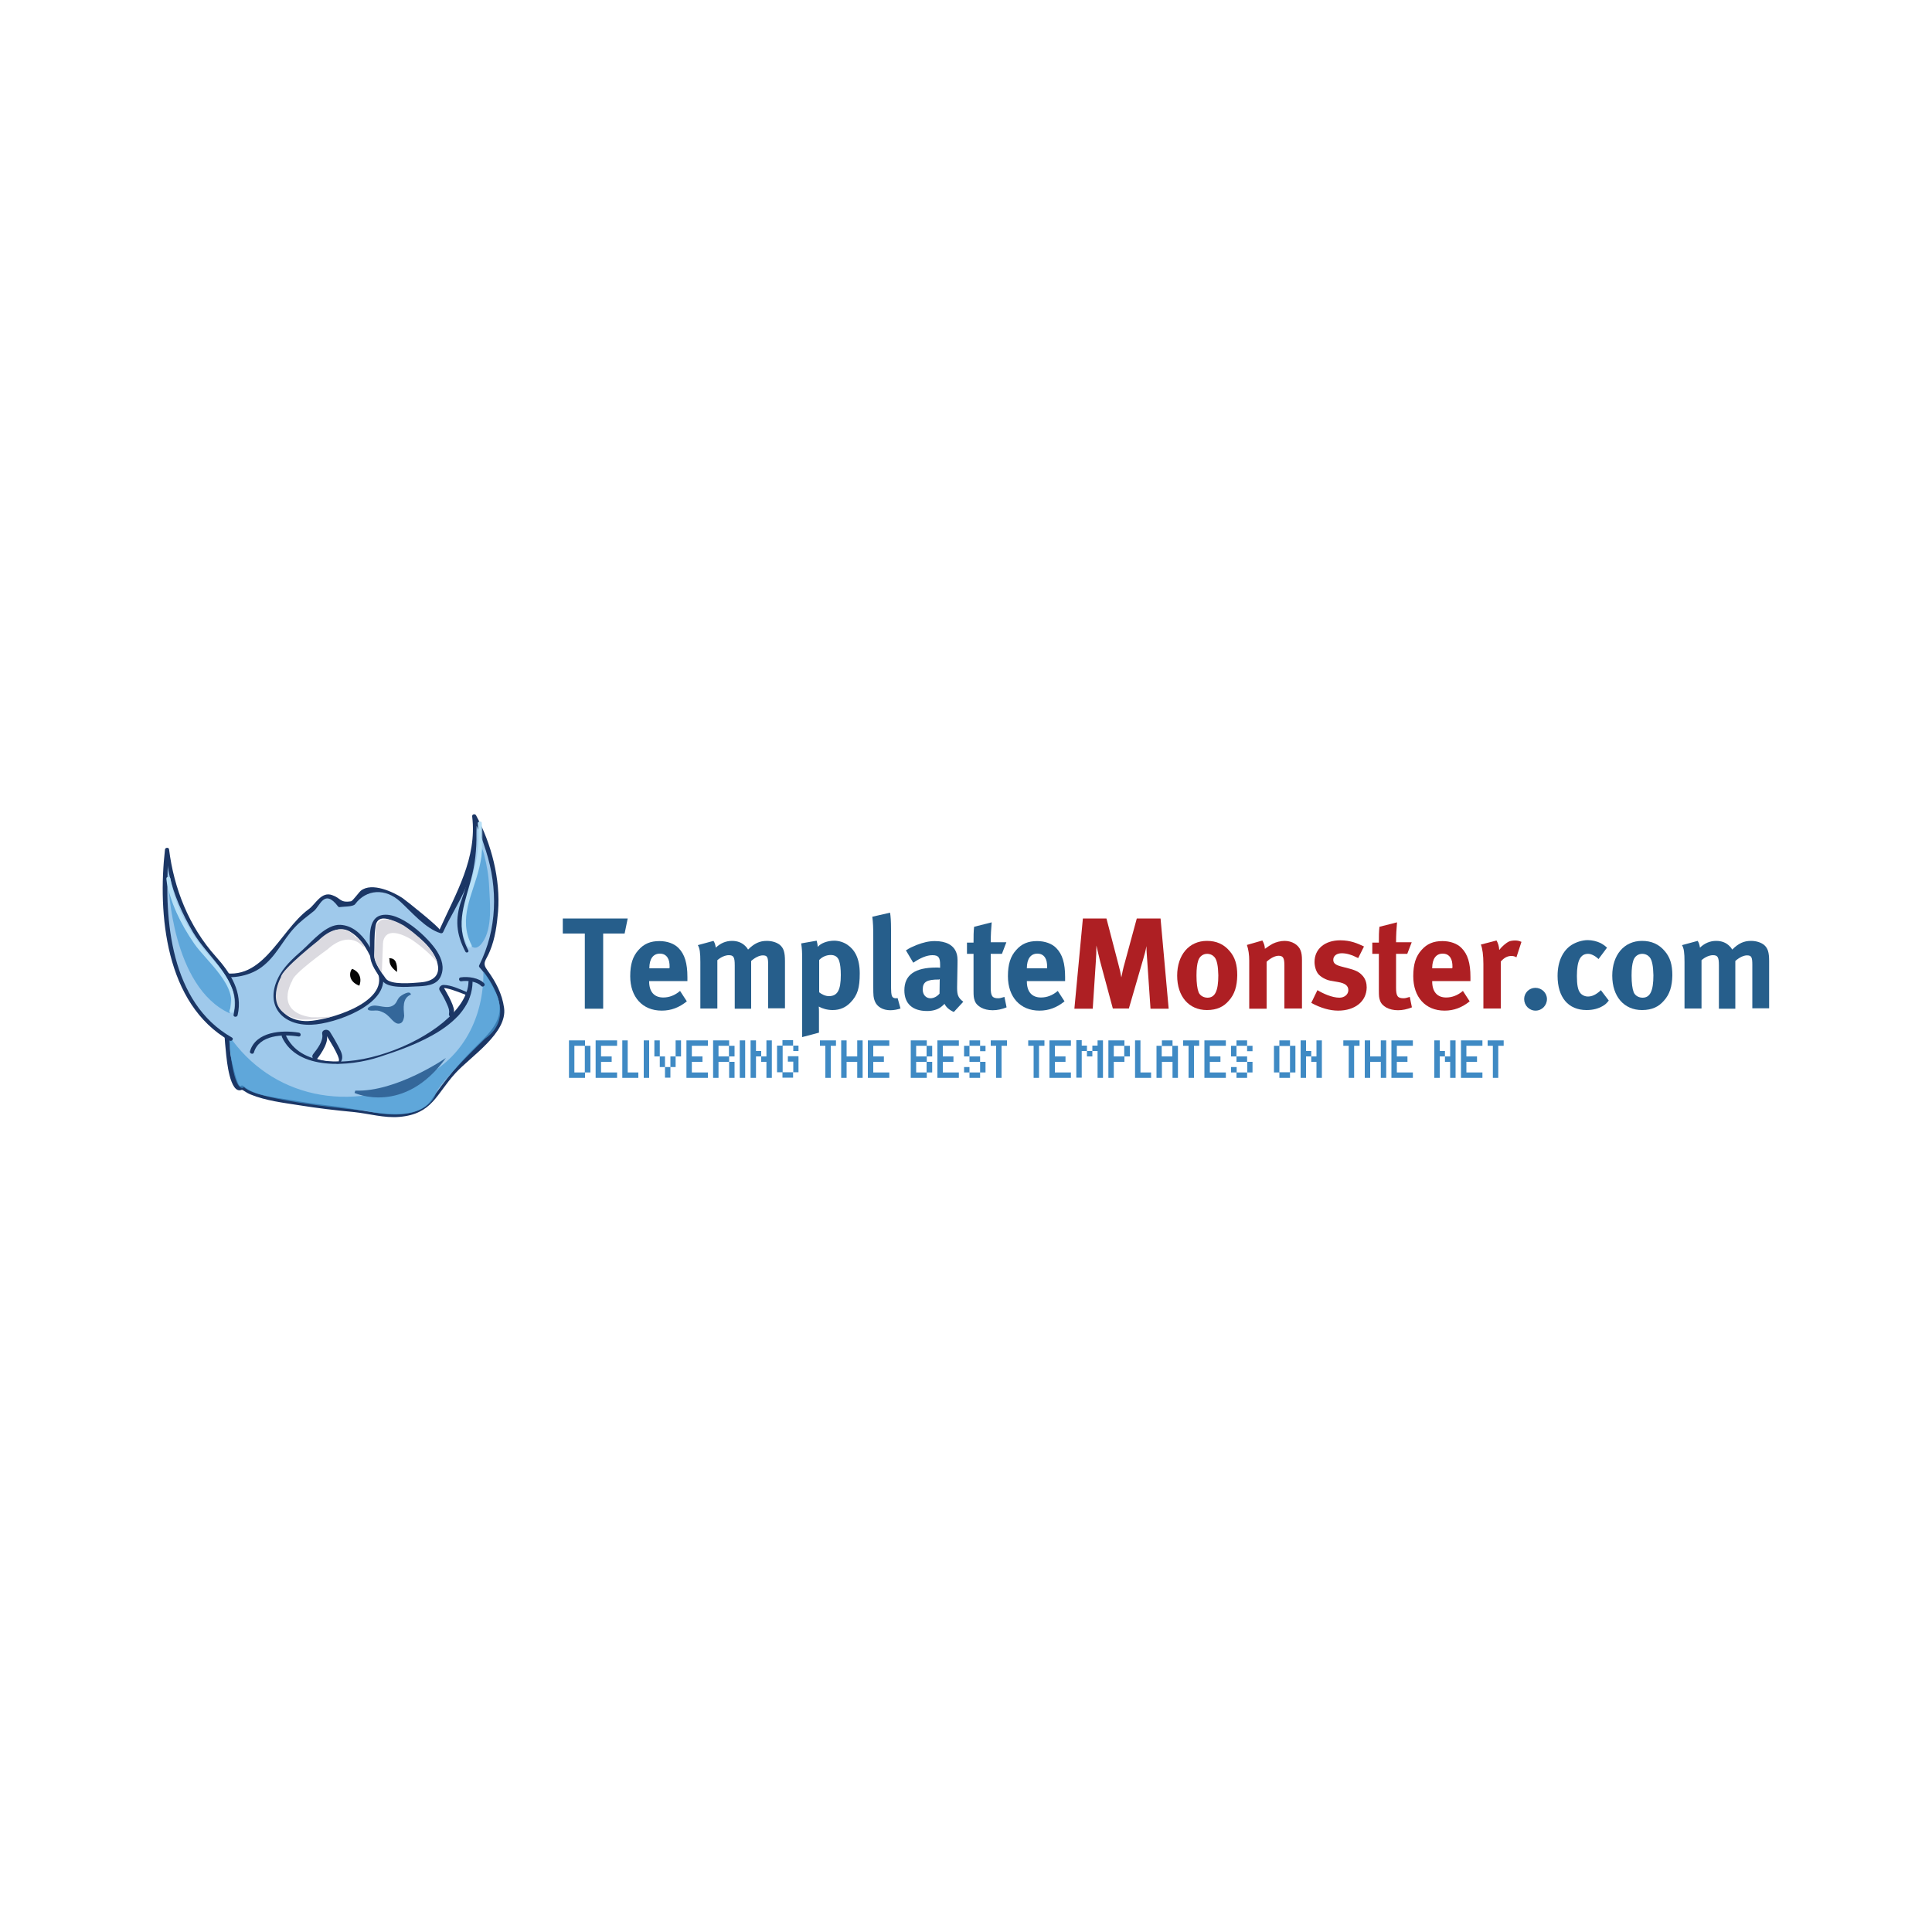 <?xml version="1.0" encoding="utf-8"?>
<!-- Generator: Adobe Illustrator 24.2.0, SVG Export Plug-In . SVG Version: 6.00 Build 0)  -->
<svg version="1.1" id="Layer_1" xmlns="http://www.w3.org/2000/svg" xmlns:xlink="http://www.w3.org/1999/xlink" x="0px" y="0px"
	 viewBox="0 0 1000 1000" style="enable-background:new 0 0 1000 1000;" xml:space="preserve">
<style type="text/css">
	.st0{fill:#9FC9EB;}
	.st1{fill:#1B3665;}
	.st2{fill:#FFFFFF;}
	.st3{opacity:0.71;}
	.st4{fill:#459AD4;}
	.st5{fill:#DBDAE0;}
	.st6{fill:#34679A;}
	.st7{filter:url(#Adobe_OpacityMaskFilter);}
	.st8{enable-background:new    ;}
	.st9{mask:url(#SVGID_1_);}
	.st10{fill:#B7E0F7;}
	.st11{filter:url(#Adobe_OpacityMaskFilter_1_);}
	.st12{mask:url(#SVGID_5_);}
	.st13{fill:#060606;}
	.st14{fill:#265E8B;}
	.st15{fill:#AE1F23;}
	.st16{fill:#3F8AC4;}
</style>
<g>
	<path class="st0" d="M110.4,503.4c0,0,23.6,9,38.3-20.8c0,0,10-11.2,13-11.8c0,0,7.7-13.5,14.1-2.2l7.1-1.1c0,0,2.4-6.2,7.1-6.2
		c0,0,9.4-2.2,17.7,4.5c0,0,17.7,16.3,20.6,16.3c0,0,7.7-17.4,10.6-20.8c2.9-3.4,7.7-33.1,6.5-38.7c0,0,23.1,41.8,3.5,77.5
		c0,0,22.4,24.1,2.9,37.6c0,0-24.2,23-25.9,28.6c-1.8,5.6-10.6,15.2-37.1,9c0,0-57.2-5.1-63.7-12.4c0,0-5.9,6.2-8.3-29.8
		c-2.4-35.9-1.8,0.6-1.8,0.6l-5.3-32"/>
	<path class="st1" d="M110.1,504.4c8.1,2.9,18.6,1.2,25.3-3.8c7.6-5.7,10.7-13.6,16.9-20.3c3.2-3.5,6.5-5.8,10.1-8.7
		c3.3-2.6,5.4-11.9,12.6-2.4c0.2,0.3,0.7,0.4,1,0.3c1.7-0.3,6.7-0.1,7.8-1.5c5.8-7.8,15.7-8.4,23.4-1.3c5.7,5.2,13.1,14,20.8,16.3
		c0.6,0.2,1.2-0.1,1.4-0.6c3.5-7.8,8.4-15.2,11.7-23c4.1-9.7,4.9-21.6,5.6-31.8c0.3-3.7-2.4-5.1-1.4-3.1c2.6,5.1,4.5,10.4,6.2,15.8
		c6.3,19.7,5.9,40.6-3.5,59.4c-0.2,0.3,0,0.8,0.2,1c3.7,4.1,6.4,8.7,8.6,13.5c5.3,11.7-1.8,19-9.7,26.7c-9.2,9-16.8,18.1-23.9,28.5
		c-8.9,12.8-34.5,5-48.4,3.4c-8.5-1-17-2.1-25.4-3.6c-6.9-1.2-17.9-2.1-23.3-7c-0.4-0.4-1.1-0.5-1.5-0.1c-1.7,1.6-5.2-15.2-5.3-16.2
		c-1.1-8.2,1.3-21.7-2.8-29c-0.4-0.8-1.7-0.8-2,0.1c-0.9,2.5-0.4,5.9-0.4,8.5c0,2.1,0,4.1,0,6.2c0,1.9,2.3,2.6,2,0.8
		c-1.7-10.3-3.4-20.7-5.1-31c-0.2-1.3-2.3-0.9-2.1,0.4c1.8,10.7,3.5,21.3,5.3,32c0.2,1.1,2.1,1.1,2.1-0.1c-0.1-4.4-0.1-8.7,0-13.1
		c0.1-4.1-1.5-2-1.2,1.3c0.8,8.1,1.1,16.2,2,24.2c0.2,1.6,1.8,20.5,8,17.9c0.5-0.2,2.1,1.4,4.6,2.4c7.8,3.2,17,4.3,25.3,5.6
		c9.3,1.5,18.7,2.6,28.2,3.5c7.8,0.8,15.7,3.2,23.6,2.5c17-1.5,19-11.8,28.9-22.6c7.8-8.6,27.1-20.8,25.2-33.9
		c-1-7.1-4.2-13.3-8.5-19.2c-3.2-4.3-0.9-4.9,1.2-10.2c2.7-6.5,3.6-13.6,4.2-20.4c1.3-16.6-3.4-35-11.4-49.8c-0.6-1-2.2-0.5-2,0.6
		c2.6,21.6-8.4,39.7-16.9,58.6c0.4-0.9-16.9-14.8-19.2-16.4c-4.7-3.1-15.8-8.3-21.5-3.8c-1.1,0.9-4.2,5.3-5.1,5.5
		c-5.9,0.9-5.1-1.6-9.8-3.2c-5.6-2-8.6,4.7-12,7.2c-15.6,11.3-24.5,40.6-49,31.8C109.5,502,108.8,503.9,110.1,504.4L110.1,504.4z"/>
	<path class="st2" d="M163.9,546.9c2.1-2.5,5.9-8.3,5.1-11.8c0,0,7,10.9,6.2,12.7c-0.8,1.8-0.4,0.4-0.4,0.4S168.7,548.9,163.9,546.9
		z"/>
	<path class="st1" d="M165.6,548c2.9-3.6,6.3-8.6,5.4-13.3c-1.3,0.4-2.7,0.8-4,1.2c1,1.6,2,3.3,3,5c0.8,1.4,1.6,2.8,2.2,4.2
		c0.3,0.5,0.5,1.1,0.7,1.6c0,0.2,0.1,0.3,0.1,0.5c0.1,0.6,0.5-0.7-0.1,0.2c1.1,0,2.3-0.1,3.4-0.1c0,0,0,0,0,0c0.2,0.5,0.3,1,0.5,1.5
		c0,0.2-0.1,0.2,0,0c0.4-1.5-0.7-2.9-2.4-2.7c-3.3,0.4-6.7,0-9.8-1.2c-2.6-1-4,2.8-1.5,3.8c3.8,1.4,8,1.8,12,1.4
		c-0.8-0.9-1.6-1.8-2.4-2.7c-0.3,0.9-0.4,1.8,0.3,2.5c0.9,0.9,2.7,1,3.4-0.2c1.7-2.8,0.1-5.5-1.3-8.2c-1.3-2.5-2.8-5-4.3-7.4
		c-1.2-1.9-4.5-1.2-4,1.2c0.6,3.6-2.6,7.6-4.7,10.3C160.4,547.8,164,550.1,165.6,548z"/>
	<path class="st2" d="M240.7,515.3c0,0-8.5-3.5-11.2-3.5c0,0,5.2,8.4,5.2,11.8c0,0.3,0,0.5-0.1,0.8
		C233.5,527.1,241.5,516.8,240.7,515.3z"/>
	<path class="st1" d="M241.4,513.4c-3.6-1.5-7.8-3.5-11.7-3.6c-1.5-0.1-3,1.5-2.1,2.9c1.5,2.4,2.9,5,4,7.6c0.6,1.4,1.1,2.7,0.8,4.3
		c-0.3,1.4,1.2,2.5,2.6,2.3c2.2-0.4,3.9-3.6,5-5.2c1.1-1.6,3.5-4.6,2.8-6.7c-0.8-2.4-5-1.8-4.2,0.7c0.1,0.3-1.5,2.8-2.1,3.7
		c-0.6,0.9-1.2,1.7-1.9,2.5c-0.3,0.4-0.6,0.7-0.9,1.1c-0.6,0.6-0.5-0.2,1-0.1c0.5,0.2,1,0.5,1.4,0.7c0,0,0,0,0,0
		c0.2,0.5,0.3,1,0.5,1.5c0,0.3,0.2-0.9,0.2-1.2c0.1-0.6-0.1-1.2-0.2-1.8c-0.3-1.6-1-3.2-1.7-4.6c-1-2.2-2.2-4.4-3.5-6.5
		c-0.7,1-1.4,1.9-2.1,2.9c3.6,0.2,7.4,2.1,10.6,3.4C242.5,518.2,243.9,514.4,241.4,513.4z"/>
	<g class="st3">
		<path class="st4" d="M219,557.5c-38.2,19.5-78.7,10.3-100.6-21.6c2.4,32.6,7.9,26.8,7.9,26.8c6.4,7.2,62.7,12.2,62.7,12.2
			c26.1,6.1,34.8-3.3,36.6-8.9c1.7-5.6,25.5-28.4,25.5-28.4c15.4-10.8,4.1-28.4-0.9-34.8C250.5,526.7,239.4,547.7,219,557.5z"/>
	</g>
	<path class="st0" d="M122,525.3c3.3-9.7-2.2-16.7-6.5-24.8c0,0-25-22.3-29-60.7c0,0-9.1,75.7,32.9,98"/>
	<path class="st1" d="M123,525.4c2.7-11.8-3.5-21.6-11.3-30.3c-14-15.6-21.7-35.4-24.2-55.5c-0.1-1.1-2-1-2.1,0.1
		c-3.8,33.1,0.1,79.9,33.4,98.9c1.2,0.7,2.4-1,1.2-1.6c-31.8-18.1-35-61-32.9-92.6c0.1-1.2,0.2-2.4,0.3-3.6c0-0.3,0.1-0.5,0.1-0.8
		c-0.6,5.1-1.1,7.3,0.1,12.6c2.3,10.5,6.8,20.5,12.3,29.9c8.2,13.8,25,24.8,21,42.7C120.6,526.5,122.7,526.7,123,525.4L123,525.4z"
		/>
	<g class="st3">
		<path class="st4" d="M119.7,516.7c1.9-6.7-5.2-13.3-8.5-18.6c0,0-19.8-14.6-24-40.4c0,0,1.7,53.2,31.7,66.8"/>
	</g>
	<path class="st2" d="M197,504.8c0,0-8.3-20.4-12.5-20.9c0,0-7.2-10.8-19.7,2c0,0-19.4,15.8-19.7,20.1c0,0-10.6,19.6,10.4,23.4
		c0,0,16,1,24.5-5.3C180,524.2,200.7,515.1,197,504.8z"/>
	<path class="st1" d="M198,504.4c-3.7-8.9-9.4-25-21.8-25.7c-7.3-0.4-14.6,8.5-19.5,12.9c-5.1,4.5-10.2,9-13,15.1
		c-6.4,13.6,2.2,24.3,17.5,23.7c12-0.4,40.4-10.4,36.9-25.8c-0.3-1.3-2.4-0.9-2.1,0.4c3.3,14.5-26.1,23.1-36.5,23.5
		c-8.9,0.3-16.3-4.6-15.9-13.5c0.2-3.4,1.9-6.1,2.8-9.3c1.4-5.5,10.3-11.3,14.6-15c5.4-4.7,12.5-13,20.3-8.4
		c7.9,4.7,11.6,15.2,14.8,23C196.5,506.5,198.5,505.6,198,504.4z"/>
	<path class="st5" d="M160.9,526.5c-19.4-3-9.6-18.9-9.6-18.9c0.2-3.4,18.2-16.2,18.2-16.2c11.6-10.4,18.2-1.6,18.2-1.6
		c0.5,0.1,1,0.3,1.5,0.8c-1.9-3-3.8-5.4-5.2-5.6c0,0-7-10.1-19.3,1.9c0,0-19,14.9-19.3,18.9c0,0-10.4,18.4,10.2,21.9
		c0,0,8.9,0.5,16.9-1.7C166.5,526.8,160.9,526.5,160.9,526.5z"/>
	<path class="st2" d="M192.6,494.4l0.5-13.3c0,0-0.8-12.1,15.7-3c0,0,19.2,12.1,19.2,22.4c0,0,1.1,9-9.9,9c0,0-14.4,1.3-19.2-2
		c0,0-6.7-9.5-6.4-12.3V494.4z"/>
	<path class="st1" d="M193.7,494.5c0.2-5-0.1-10.3,0.7-15.2c1.9-11.3,21.7,5.3,25,8.3c7.1,6.7,13.1,19.8-2,20.9
		c-3.8,0.3-15.4,1.5-17.8-2.1C197.3,503,193.7,498.6,193.7,494.5c0-1.3-2.1-1.5-2.1-0.2c0,4.9,3.7,9.5,6.4,13.4
		c2.7,4,12.9,3.1,16.9,2.9c4.9-0.2,11.2-0.3,13.3-5.4c1.9-4.5,0.5-8.8-2-12.8c-4.2-6.7-19.6-21.7-29.5-18.5
		c-7.2,2.4-4.9,15.1-5.1,20.3C191.5,495.6,193.7,495.8,193.7,494.5z"/>
	<path class="st5" d="M197.7,502.4v-0.7l0.5-12.7c0,0-0.7-11.5,14.5-2.9c0,0,8.3,5.4,13.6,12c-2.3-9.3-17.4-19.1-17.4-19.1
		c-15.2-8.6-14.5,2.9-14.5,2.9l-0.5,12.7v0.7c-0.2,1.8,2.6,6.5,4.4,9.4C197.9,503.8,197.6,503,197.7,502.4z"/>
	<path class="st6" d="M183.5,565.7c0,0,25.6,11.9,47.3-18.1c0,0-25.6,17.7-46.9,16.9"/>
	<g class="st3">
		<path class="st4" d="M248,433c0,0,1.2,12.7-6.2,31.5c-2.3,5.9-3.3,12.2-1.5,18.4c1.5,5.3,5,11.3,9.5,4.8
			c5.2-7.4,3.8-20.2,3.4-28.6c-0.3-6.4-1.2-11-2.6-16.7c-1.1-4.5-2.2-3.6-2.4-8.2"/>
	</g>
	<defs>
		<filter id="Adobe_OpacityMaskFilter" filterUnits="userSpaceOnUse" x="238.5" y="425.1" width="11.4" height="65.6">
			<feColorMatrix  type="matrix" values="1 0 0 0 0  0 1 0 0 0  0 0 1 0 0  0 0 0 1 0"/>
		</filter>
	</defs>
	<mask maskUnits="userSpaceOnUse" x="238.5" y="425.1" width="11.4" height="65.6" id="SVGID_1_">
		<g class="st7">
			<g>
				<g class="st8">
					<g>
						<defs>
							<rect id="SVGID_2_" x="233.3" y="421" width="24.7" height="73.8"/>
						</defs>
						<linearGradient id="SVGID_3_" gradientUnits="userSpaceOnUse" x1="245.971" y1="457.867" x2="252.676" y2="457.867">
							<stop  offset="0" style="stop-color:#FFFFFF"/>
							<stop  offset="1" style="stop-color:#010101"/>
						</linearGradient>
						<use xlink:href="#SVGID_2_"  style="overflow:visible;fill:url(#SVGID_3_);"/>
						<clipPath id="SVGID_4_">
							<use xlink:href="#SVGID_2_"  style="overflow:visible;"/>
						</clipPath>
						<use xlink:href="#SVGID_2_"  style="overflow:visible;fill:none;stroke:#FFFFFF;stroke-width:0.25;"/>
					</g>
				</g>
			</g>
		</g>
	</mask>
	<g class="st9">
		<path class="st10" d="M247.3,426.3c1.6,13.8-2.1,27.1-7,40c-3.1,8.1-2,16.2,1.9,23.8c0.6,1.2,2.5,0.3,1.9-0.9
			c-7.2-14,0.7-26.3,4-40.2c1.8-7.4,2.2-15.6,1.3-23.2C249.2,424.7,247.1,425,247.3,426.3L247.3,426.3z"/>
	</g>
	<path class="st2" d="M164.1,548.1c0,0,6.1-7.5,5.1-11.8c0,0,7,10.9,6.2,12.7c-0.8,1.8-0.4,0.4-0.4,0.4S168.9,550.1,164.1,548.1z"/>
	<path class="st2" d="M241,514.9c0,0-8.5-3.5-11.2-3.5c0,0,5.2,8.4,5.2,11.8c0,0.3,0,0.5-0.1,0.8C233.8,526.7,241.8,516.4,241,514.9
		z"/>
	<path class="st1" d="M131.4,544.8c2.7-9.2,15.1-9.6,23.1-8.3c1.4,0.2,1.5-1.8,0.2-2c-8.9-1.5-22.3-0.5-25.3,9.6
		C129,545.3,131,546,131.4,544.8L131.4,544.8z"/>
	<path class="st1" d="M145.9,536.7c8,17.6,35.2,15.4,50.4,10.4c18.8-6.1,47.9-16.6,48.3-38.8c0-1.3-2.1-1.5-2.1-0.2
		c-0.6,28.7-80.1,60-94.6,27.7C147.3,534.7,145.4,535.5,145.9,536.7L145.9,536.7z"/>
	<path class="st1" d="M238.8,507.9c3-0.5,8.1,0.1,10.2,2.4c0.9,1,2.5-0.3,1.6-1.3c-2.6-2.9-8.4-3.7-12.2-3.1
		C237.1,506.1,237.5,508.1,238.8,507.9L238.8,507.9z"/>
	<path class="st6" d="M209.2,525.8c-0.3-3.9-1.1-9.2,3.5-11c-0.4-2.7-5.5,0.6-6.2,1.6c-0.9,1.1-1.1,2.3-2.1,3.3
		c-2.8,2.7-6.5,1.1-9.9,0.8c-3.7-0.3-6.5,2.8-1.4,2.6c1.9-0.1,2.7-0.2,4.5,0.6c1.5,0.6,2.5,1.3,3.6,2.4c1.6,1.4,3.8,5,6.5,3.3
		C208.7,528.7,209.1,527,209.2,525.8z"/>
	<defs>
		<filter id="Adobe_OpacityMaskFilter_1_" filterUnits="userSpaceOnUse" x="86" y="453.8" width="35.6" height="70.6">
			<feFlood  style="flood-color:white;flood-opacity:1" result="back"/>
			<feBlend  in="SourceGraphic" in2="back" mode="normal"/>
		</filter>
	</defs>
	<mask maskUnits="userSpaceOnUse" x="86" y="453.8" width="35.6" height="70.6" id="SVGID_5_">
		<g class="st11">
			<g>
				<rect x="86" y="453.8" width="38.3" height="70.6"/>
				<g class="st8">
					<g>
						<defs>
							<rect id="SVGID_6_" x="63.5" y="430.2" width="85.4" height="100.2"/>
						</defs>
						<linearGradient id="SVGID_7_" gradientUnits="userSpaceOnUse" x1="108.825" y1="480.251" x2="121.512" y2="480.251">
							<stop  offset="0" style="stop-color:#FFFFFF"/>
							<stop  offset="1" style="stop-color:#010101"/>
						</linearGradient>
						<use xlink:href="#SVGID_6_"  style="overflow:visible;fill:url(#SVGID_7_);"/>
						<clipPath id="SVGID_8_">
							<use xlink:href="#SVGID_6_"  style="overflow:visible;"/>
						</clipPath>
						<use xlink:href="#SVGID_6_"  style="overflow:visible;fill:none;stroke:#FFFFFF;stroke-width:0.25;"/>
					</g>
				</g>
			</g>
		</g>
	</mask>
	<g class="st12">
		<path class="st10" d="M86,455c2,12,7.6,23.4,14.5,33.4c6.2,9,23.4,22.4,18.3,34.7c-0.5,1.2,1.5,1.9,2,0.7
			c3.5-8.2-3.8-19.6-9.4-25.7c-11.4-12.3-20.5-27-23.2-43.4C87.9,453.3,85.8,453.7,86,455L86,455z"/>
	</g>
	<path class="st1" d="M244.9,428.9c0.7,12.5-1.8,25.1-6,36.9c-3.5,9.8-2.8,17.7,2,26.8c0.5,0.9,2,0.2,1.5-0.7
		c-7.4-13.9-1.2-25.5,2.1-39.5c1.8-7.7,2.4-15.9,2-23.8C246.5,427.5,244.8,427.8,244.9,428.9L244.9,428.9z"/>
	<path class="st13" d="M182.2,501.5c0.9,0.1,6,2.6,3.8,8.7C179.9,507.9,180.9,502.9,182.2,501.5"/>
	<path class="st13" d="M201.4,496c0.7,0.9-1.1,3.2,4.1,7.1C205.7,498.5,204.7,495.8,201.4,496"/>
	<g>
		<path class="st14" d="M323.3,483.2h-11.1v38.9h-9.5v-38.9h-11.4v-7.8h33.6L323.3,483.2z"/>
		<path class="st14" d="M336,507.7v0.3c0,5.3,2.6,8.3,7.3,8.3c3.1,0,6-1.1,8.7-3.4l3.5,5.4c-4,3.2-8.1,4.8-13,4.8
			c-9.9,0-16.3-7-16.3-17.8c0-6.2,1.3-10.3,4.3-13.6c2.8-3.2,6.2-4.6,10.8-4.6c4,0,7.7,1.3,9.9,3.6c3.2,3.2,4.6,7.9,4.6,15
			c0,0.7,0,1,0,2.1H336z M346.6,500.8c0-2.6-0.3-3.9-1.1-5.2c-0.9-1.3-2.1-2-4-2c-3.4,0-5.4,2.7-5.4,7.5v0.1h10.4V500.8z"/>
		<path class="st14" d="M397.6,522.1v-22.7c0-4.1-0.5-4.9-2.8-4.9c-1.7,0-4,1.1-6,2.9v24.7h-8.5v-22.4c0-4.3-0.6-5.3-3.1-5.3
			c-1.7,0-4,0.9-5.9,2.6v25h-8.8v-24c0-5-0.3-7.1-1.3-8.8l8.1-2.2c0.6,0.9,0.9,1.7,1.2,3.5c2.4-2.3,5.2-3.5,8.4-3.5
			c2.8,0,5.2,0.9,7,2.8c0.5,0.5,0.7,0.7,1.3,1.7c3.2-3.2,6-4.5,9.7-4.5c2.7,0,5.2,0.8,6.8,2.1c1.9,1.7,2.6,3.7,2.6,8.4v24.4H397.6z"
			/>
		<path class="st14" d="M440.2,518.9c-2.4,2.5-5.4,3.9-9.2,3.9c-2.7,0-5.2-0.7-7.2-1.8c0.1,0.8,0.1,2.8,0.1,2.8v10.7l-8.7,2.3v-39.8
			c0-4.5-0.1-5.8-0.5-8.7l8-1.4c0.3,1.2,0.5,2.1,0.6,3.2c1.5-1.9,5-3.2,8.5-3.2c2.4,0,4.9,0.8,6.8,2.1c3.7,2.5,6.4,6.9,6.4,14.8
			C445,511.3,443.9,515.1,440.2,518.9z M434.3,497.2c-0.7-1.9-2.1-2.9-4.3-2.9c-2.2,0-4.4,0.9-6,2.6v16.7c1.2,1,3.2,2,5,2
			c4.4,0,6.2-3,6.2-10.9C435.2,501.5,434.9,498.9,434.3,497.2z"/>
		<path class="st14" d="M460.8,522.9c-3.8,0-6.9-1.8-8-4.7c-0.7-1.7-0.8-2.8-0.8-7.7v-25.7c0-4.5-0.1-7.3-0.5-10.3l9.2-2.1
			c0.3,1.9,0.5,4.1,0.5,8.9v26.8c0,5.9,0.1,6.7,0.6,7.7c0.3,0.6,1.1,0.9,1.8,0.9c0.3,0,0.5,0,1-0.1l1.5,5.4
			C464.6,522.5,462.7,522.9,460.8,522.9z"/>
		<path class="st14" d="M493.7,523.8c-2.1-0.9-4-2.4-4.8-4.2c-1.3,1.2-1.4,1.3-2.1,1.8c-1.7,1.2-4.1,1.9-6.9,1.9
			c-7.7,0-11.8-3.9-11.8-10.7c0-8.1,5.6-11.8,16.5-11.8c0.7,0,1.1,0,2,0.1v-1.4c0-3.8-0.7-5.1-4-5.1c-2.9,0-6.2,1.4-9.9,3.9
			l-3.8-6.4c2.2-1.4,3.2-1.8,5.6-2.8c3.4-1.3,6.2-2,9.4-2c5.8,0,9.7,2.1,11.1,6c0.5,1.4,0.7,2.5,0.6,6.2l-0.2,11.5
			c0,0.2,0,0.4,0,0.6c0,3.7,0.6,5.1,3.2,7.1L493.7,523.8z M486,507c-6.2,0-8.4,1.1-8.4,5.2c0,2.7,1.7,4.5,4,4.5
			c1.7,0,3.4-0.9,4.7-2.4l0.1-7.4H486z"/>
		<path class="st14" d="M513.8,522.9c-4.6,0-8.3-2-9.3-5c-0.5-1.5-0.6-2.1-0.6-5.3v-18.9h-3.4v-5.8h3.4c0-3.4,0-5.6,0.3-8.2l9.1-2.3
			c-0.3,3.2-0.5,6.8-0.5,10.3h8.1l-2.3,6h-5.8v17.5c0,4.4,0.8,5.5,3.9,5.5c0.8,0,1.6-0.2,3.2-0.7l1.1,5.4
			C518.5,522.4,516.2,522.9,513.8,522.9z"/>
		<path class="st14" d="M531.5,507.7v0.3c0,5.3,2.6,8.3,7.3,8.3c3.1,0,6-1.1,8.7-3.4l3.5,5.4c-4,3.2-8.1,4.8-13,4.8
			c-9.9,0-16.3-7-16.3-17.8c0-6.2,1.3-10.3,4.3-13.6c2.8-3.2,6.2-4.6,10.8-4.6c4,0,7.7,1.3,9.9,3.6c3.2,3.2,4.6,7.9,4.6,15
			c0,0.7,0,1,0,2.1H531.5z M542,500.8c0-2.6-0.3-3.9-1.1-5.2c-0.9-1.3-2.1-2-4-2c-3.4,0-5.4,2.7-5.4,7.5v0.1H542V500.8z"/>
		<path class="st15" d="M595.5,522.1l-1.7-24.9c-0.2-3-0.4-5-0.4-7.5c-0.5,2.7-0.9,4-1.7,6.8l-7.4,25.5H576l-6.6-24.5
			c-0.6-2.3-1.9-8.1-1.9-8.1c0,2.8-0.1,5.4-0.3,8.3l-1.6,24.4h-9.5l4.4-46.7h12.2l6.1,23.4c0.9,3.4,1.2,4.7,1.6,7.1
			c0.5-2.4,0.9-4.6,1.7-7.3l6.3-23.2h12.3l4.2,46.7H595.5z"/>
		<path class="st15" d="M636,518c-2.6,3-6,4.8-11.3,4.8c-9.3,0-15.4-7-15.4-17.8c0-10.8,6.2-18,15.4-18c4.9,0,8.7,1.7,11.7,5.2
			c2.8,3.2,4,7,4,12.6C640.3,510.6,639,514.7,636,518z M628.7,495.5c-0.9-1.1-2.3-1.8-3.9-1.8c-2.1,0-3.9,1.3-4.6,3.5
			c-0.6,1.8-0.9,4.2-0.9,7.7c0,4,0.4,6.9,1.1,8.7c0.8,1.9,2.8,2.8,4.6,2.8c3.9,0,5.6-3.5,5.6-11.6C630.5,500,629.9,497,628.7,495.5z
			"/>
		<path class="st15" d="M664.8,522.1v-22.4c0-3.9-0.7-5-3-5c-1.8,0-4.2,1.2-6.2,3.1v24.3h-9v-24.9c0-3-0.4-5.8-1.2-8.1l8-2.3
			c0.8,1.4,1.3,2.9,1.3,4.3c2.1-1.5,2.5-1.7,4-2.6c1.8-0.9,4.2-1.5,6.2-1.5c3.8,0,7.2,2,8.3,5c0.5,1.3,0.7,2.8,0.7,4.9v25.1H664.8z"
			/>
		<path class="st15" d="M692.6,523.1c-4.2,0-8.9-1.3-13.9-4l3.2-6.6c2.8,1.7,7.5,3.9,11.4,3.9c2.6,0,4.6-1.7,4.6-3.9
			c0-2.3-1.7-3.6-5.3-4.2l-4-0.7c-2.3-0.4-5.1-2-6.3-3.5c-1.2-1.5-1.9-4-1.9-6.2c0-6.7,5.3-11.2,13.3-11.2c5.5,0,9.1,1.7,12.3,3.2
			l-3,6c-3.4-1.7-5.9-2.5-8.5-2.5c-2.6,0-4.4,1.3-4.4,3.4c0,1.7,1.1,2.7,4.3,3.5l4.2,1.1c4.2,1.1,5.6,2.4,6.9,3.9
			c1.3,1.6,1.9,3.6,1.9,5.8C707.3,518.3,701.4,523.1,692.6,523.1z"/>
		<path class="st15" d="M723.6,522.9c-4.6,0-8.3-2-9.3-5c-0.5-1.5-0.6-2.1-0.6-5.3v-18.9h-3.4v-5.8h3.4c0-3.4,0-5.6,0.3-8.2l9.1-2.3
			c-0.3,3.2-0.5,6.8-0.5,10.3h8.1l-2.3,6h-5.8v17.5c0,4.4,0.8,5.5,3.9,5.5c0.8,0,1.6-0.2,3.2-0.7l1.1,5.4
			C728.3,522.4,725.9,522.9,723.6,522.9z"/>
		<path class="st15" d="M741.3,507.7v0.3c0,5.3,2.6,8.3,7.2,8.3c3.1,0,6-1.1,8.7-3.4l3.5,5.4c-4,3.2-8.1,4.8-13,4.8
			c-9.9,0-16.2-7-16.2-17.8c0-6.2,1.3-10.3,4.3-13.6c2.8-3.2,6.2-4.6,10.8-4.6c4,0,7.7,1.3,9.9,3.6c3.2,3.2,4.6,7.9,4.6,15
			c0,0.7,0,1,0,2.1H741.3z M751.8,500.8c0-2.6-0.3-3.9-1.1-5.2c-0.9-1.3-2.1-2-4-2c-3.4,0-5.4,2.7-5.4,7.5v0.1h10.4V500.8z"/>
		<path class="st15" d="M784.9,495.5c-0.9-0.5-1.6-0.7-2.6-0.7c-2,0-3.8,0.9-5.5,2.9v24.3h-9v-23c0-4.6-0.5-8.1-1.3-10.1l8.1-2.1
			c0.8,1.4,1.3,3,1.4,4.9c1.3-1.7,3.4-3.6,5.1-4.4c0.7-0.3,1.9-0.5,3-0.5c1.3,0,1.9,0.1,3.4,0.7L784.9,495.5z"/>
		<path class="st14" d="M794.8,523.1c-3.3,0-5.9-2.7-5.9-6c0-3.2,2.6-5.8,5.8-5.8c3.3,0,6,2.6,6,5.8
			C800.7,520.4,798.1,523.1,794.8,523.1z"/>
		<path class="st14" d="M829.6,520.7c-2.4,1.4-5.1,2.1-8.4,2.1c-9.5,0-15-6.6-15-17.7c0-7.9,3-13.2,7.1-15.9
			c2.3-1.5,5.6-2.6,8.5-2.6c2.3,0,4.7,0.6,6.6,1.5c1.3,0.7,1.9,1.1,3.4,2.4l-4.4,5.9c-1.8-1.7-3.8-2.7-5.4-2.7
			c-4,0-5.8,3.5-5.8,11.5c0,4.5,0.5,7.2,1.7,8.7c0.9,1.2,2.5,1.9,4,1.9c2.1,0,4-0.9,6.2-2.8l0.5-0.5l4.1,5.4
			C831.4,519.5,830.8,520,829.6,520.7z"/>
		<path class="st14" d="M861.2,518c-2.6,3-6,4.8-11.3,4.8c-9.3,0-15.4-7-15.4-17.8c0-10.8,6.2-18,15.4-18c4.9,0,8.7,1.7,11.7,5.2
			c2.8,3.2,4,7,4,12.6C865.5,510.6,864.2,514.7,861.2,518z M853.9,495.5c-0.9-1.1-2.3-1.8-3.9-1.8c-2.1,0-3.9,1.3-4.6,3.5
			c-0.6,1.8-0.9,4.2-0.9,7.7c0,4,0.4,6.9,1.1,8.7c0.8,1.9,2.8,2.8,4.6,2.8c3.9,0,5.6-3.5,5.6-11.6C855.7,500,855.1,497,853.9,495.5z
			"/>
		<path class="st14" d="M907,522.1v-22.7c0-4.1-0.5-4.9-2.8-4.9c-1.7,0-4,1.1-6,2.9v24.7h-8.5v-22.4c0-4.3-0.6-5.3-3.1-5.3
			c-1.7,0-4,0.9-5.9,2.6v25h-8.8v-24c0-5-0.3-7.1-1.3-8.8l8.1-2.2c0.6,0.9,0.9,1.7,1.2,3.5c2.4-2.3,5.2-3.5,8.4-3.5
			c2.8,0,5.2,0.9,7,2.8c0.5,0.5,0.7,0.7,1.3,1.7c3.2-3.2,6-4.5,9.7-4.5c2.7,0,5.2,0.8,6.8,2.1c1.9,1.7,2.6,3.7,2.6,8.4v24.4H907z"/>
	</g>
	<g>
		<path class="st16" d="M302.8,541.3h2.8v13.8h-2.8v2.8h-8.3v-19.4h8.3V541.3z M302.7,541.3h-5.4v13.8h5.4V541.3z"/>
		<path class="st16" d="M319.4,541.3h-8.3v5.5h5.5v2.8h-5.5v5.5h8.3v2.8h-11.1v-19.4h11.1V541.3z"/>
		<path class="st16" d="M324.9,555.1h5.5v2.8h-8.3v-19.4h2.8V555.1z"/>
		<path class="st16" d="M333.2,538.5h2.8v19.4h-2.8V538.5z"/>
		<path class="st16" d="M344.2,557.8v-5.5h-2.7v-5.5h-2.8v-8.3h2.8v8.3h2.7v5.5h2.8v-5.5h2.7v-8.3h2.8v8.3h-2.8v5.5H347v5.5H344.2z"
			/>
		<path class="st16" d="M366.4,541.3h-8.3v5.5h5.5v2.8h-5.5v5.5h8.3v2.8h-11.1v-19.4h11.1V541.3z"/>
		<path class="st16" d="M377.4,549.6h2.8v8.3h-2.8V549.6h-5.5v8.3h-2.8v-19.4h8.3v2.8h2.8v5.5h-2.8V549.6z M377.3,546.8v-5.5h-5.4
			v5.5H377.3z"/>
		<path class="st16" d="M382.9,538.5h2.8v19.4h-2.8V538.5z"/>
		<path class="st16" d="M394,546.8h-2.7v11.1h-2.8v-19.4h2.8v5.5h2.7V546.8h2.7v-8.3h2.8v19.4h-2.8v-8.3H394V546.8z"/>
		<path class="st16" d="M410.6,544v-2.8h-5.5v13.8h5.5v-5.5h-2.8v-2.8h5.5v8.3h-2.8v2.8h-5.5v-2.8h-2.8v-13.8h2.8v-2.8h5.5v2.8h2.8
			v2.8H410.6z"/>
		<path class="st16" d="M432.7,538.5v2.8H430v16.6h-2.8v-16.6h-2.8v-2.8H432.7z"/>
		<path class="st16" d="M443.7,538.5h2.8v19.4h-2.8v-8.3h-5.5v8.3h-2.8v-19.4h2.8v8.3h5.5V538.5z"/>
		<path class="st16" d="M460.3,541.3h-8.3v5.5h5.5v2.8h-5.5v5.5h8.3v2.8h-11.1v-19.4h11.1V541.3z"/>
		<path class="st16" d="M479.7,541.3h2.8v5.5h-2.8v2.8h2.8v5.5h-2.8v2.8h-8.3v-19.4h8.3V541.3z M474.2,546.8h5.4v-5.5h-5.4V546.8z
			 M479.6,555.1v-5.5h-5.4v5.5H479.6z"/>
		<path class="st16" d="M496.3,541.3H488v5.5h5.5v2.8H488v5.5h8.3v2.8h-11.1v-19.4h11.1V541.3z"/>
		<path class="st16" d="M499,552.3h2.8v2.8h5.5v-5.5h-5.5v-2.8H499v-5.5h2.8v-2.8h5.5v2.8h2.8v2.8h-2.8v-2.8h-5.5v5.5h5.5v2.8h2.8
			v5.5h-2.8v2.8h-5.5v-2.8H499V552.3z"/>
		<path class="st16" d="M521.2,538.5v2.8h-2.8v16.6h-2.8v-16.6h-2.8v-2.8H521.2z"/>
		<path class="st16" d="M540.6,538.5v2.8h-2.8v16.6H535v-16.6h-2.8v-2.8H540.6z"/>
		<path class="st16" d="M554.3,541.3h-8.3v5.5h5.5v2.8h-5.5v5.5h8.3v2.8h-11.1v-19.4h11.1V541.3z"/>
		<path class="st16" d="M568.1,538.5h2.8v19.4h-2.8V544h-2.7v2.8h-2.8V544h-2.7v13.8h-2.8v-19.4h2.8v2.8h2.7v2.8h2.8v-2.8h2.7V538.5
			z"/>
		<path class="st16" d="M582,546.8v2.8h-5.5v8.3h-2.8v-19.4h8.3v2.8h2.8v5.5H582z M581.9,541.3h-5.4v5.5h5.4V541.3z"/>
		<path class="st16" d="M590.3,555.1h5.5v2.8h-8.3v-19.4h2.8V555.1z"/>
		<path class="st16" d="M606.9,538.5v2.8h2.8v16.6h-2.8v-8.3h-5.5v8.3h-2.8v-16.6h2.8v-2.8H606.9z M601.3,541.4v5.4h5.5v-5.4H601.3z
			"/>
		<path class="st16" d="M620.7,538.5v2.8H618v16.6h-2.8v-16.6h-2.8v-2.8H620.7z"/>
		<path class="st16" d="M634.5,541.3h-8.3v5.5h5.5v2.8h-5.5v5.5h8.3v2.8h-11.1v-19.4h11.1V541.3z"/>
		<path class="st16" d="M637.3,552.3h2.8v2.8h5.5v-5.5H640v-2.8h-2.8v-5.5h2.8v-2.8h5.5v2.8h2.8v2.8h-2.8v-2.8H640v5.5h5.5v2.8h2.8
			v5.5h-2.8v2.8H640v-2.8h-2.8V552.3z"/>
		<path class="st16" d="M667.7,538.5v2.8h2.8v13.8h-2.8v2.8h-5.5v-2.8h-2.8v-13.8h2.8v-2.8H667.7z M662.2,541.4V555h5.5v-13.6H662.2
			z"/>
		<path class="st16" d="M678.8,546.8H676v11.1h-2.8v-19.4h2.8v5.5h2.7V546.8h2.7v-8.3h2.8v19.4h-2.8v-8.3h-2.7V546.8z"/>
		<path class="st16" d="M703.7,538.5v2.8h-2.8v16.6h-2.8v-16.6h-2.8v-2.8H703.7z"/>
		<path class="st16" d="M714.7,538.5h2.8v19.4h-2.8v-8.3h-5.5v8.3h-2.8v-19.4h2.8v8.3h5.5V538.5z"/>
		<path class="st16" d="M731.3,541.3H723v5.5h5.5v2.8H723v5.5h8.3v2.8h-11.1v-19.4h11.1V541.3z"/>
		<path class="st16" d="M747.9,546.8h-2.7v11.1h-2.8v-19.4h2.8v5.5h2.7V546.8h2.7v-8.3h2.8v19.4h-2.8v-8.3h-2.7V546.8z"/>
		<path class="st16" d="M767.2,541.3H759v5.5h5.5v2.8H759v5.5h8.3v2.8h-11.1v-19.4h11.1V541.3z"/>
		<path class="st16" d="M778.3,538.5v2.8h-2.8v16.6h-2.8v-16.6H770v-2.8H778.3z"/>
	</g>
</g>
</svg>
